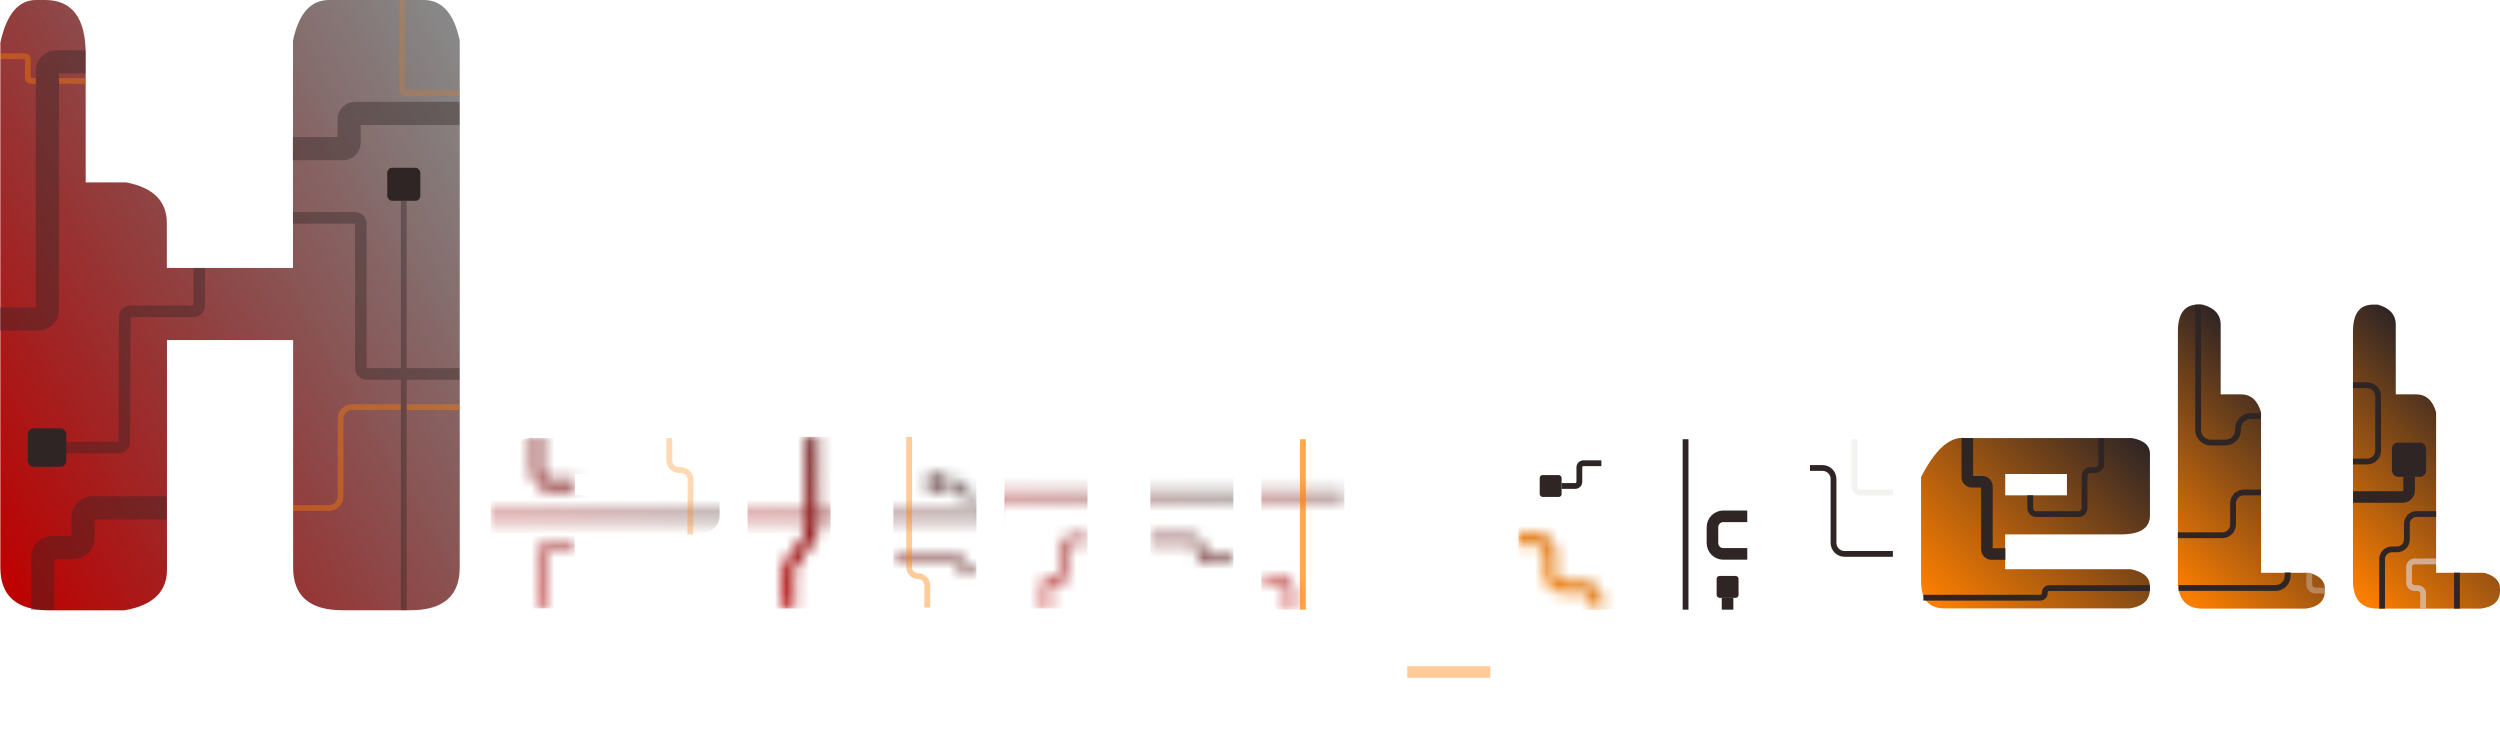 <?xml version="1.0" encoding="UTF-8"?>
<svg id="Layer_2" data-name="Layer 2" xmlns="http://www.w3.org/2000/svg" xmlns:xlink="http://www.w3.org/1999/xlink" viewBox="0 0 215.61 64">
  <defs>
    <style>
      .cls-1 {
        filter: url(#luminosity-noclip-2);
      }

      .cls-2 {
        filter: url(#luminosity-noclip-3);
      }

      .cls-3 {
        opacity: .3;
      }

      .cls-3, .cls-4, .cls-5, .cls-6, .cls-7, .cls-8, .cls-9, .cls-10, .cls-11, .cls-12, .cls-13, .cls-14, .cls-15, .cls-16, .cls-17 {
        fill: none;
        stroke-miterlimit: 10;
      }

      .cls-3, .cls-4, .cls-7, .cls-8, .cls-12, .cls-16 {
        stroke: #ff8000;
      }

      .cls-3, .cls-6, .cls-7, .cls-8, .cls-12, .cls-13, .cls-14, .cls-15, .cls-16, .cls-17 {
        stroke-width: .5px;
      }

      .cls-18 {
        fill: url(#red_gradient-2);
      }

      .cls-18, .cls-19, .cls-20, .cls-21, .cls-22, .cls-23, .cls-24, .cls-25, .cls-26, .cls-27, .cls-28 {
        stroke-width: 0px;
      }

      .cls-19 {
        fill: url(#red_gradient-3);
      }

      .cls-20 {
        fill: url(#red_gradient-5);
      }

      .cls-21 {
        fill: url(#red_gradient-4);
      }

      .cls-29 {
        mask: url(#mask);
      }

      .cls-22 {
        fill: url(#linear-gradient);
      }

      .cls-30 {
        filter: url(#luminosity-noclip);
      }

      .cls-23 {
        fill: url(#red_gradient);
      }

      .cls-4, .cls-12, .cls-13 {
        opacity: .4;
      }

      .cls-5 {
        stroke-width: .75px;
      }

      .cls-5, .cls-10, .cls-15 {
        stroke: #000;
      }

      .cls-6 {
        opacity: .7;
      }

      .cls-6, .cls-13, .cls-14 {
        stroke: #d9cccc;
      }

      .cls-7 {
        opacity: .69;
      }

      .cls-8 {
        opacity: .5;
      }

      .cls-9 {
        stroke-width: 2px;
      }

      .cls-9, .cls-11, .cls-17 {
        stroke: #2f2525;
      }

      .cls-31 {
        opacity: .39;
      }

      .cls-24 {
        fill: url(#linear-gradient-4);
      }

      .cls-25 {
        fill: url(#linear-gradient-2);
      }

      .cls-26 {
        fill: url(#linear-gradient-3);
      }

      .cls-27 {
        fill: url(#linear-gradient-5);
      }

      .cls-14 {
        opacity: .25;
      }

      .cls-32 {
        mask: url(#mask-2);
      }

      .cls-33 {
        mask: url(#mask-1);
      }

      .cls-28 {
        fill: #2f2525;
      }
    </style>
    <filter id="luminosity-noclip" x="42.32" y="37.6" width="86.21" height="26.4" color-interpolation-filters="sRGB" filterUnits="userSpaceOnUse">
      <feFlood flood-color="#fff" result="bg"/>
      <feBlend in="SourceGraphic" in2="bg"/>
    </filter>
    <mask id="mask" x="42.32" y="37.6" width="86.21" height="26.4" maskUnits="userSpaceOnUse">
      <g class="cls-30">
        <g>
          <polyline class="cls-17" points="42.32 44.54 85.44 44.54 85.44 42.71 87.86 42.71 107.6 42.71 115.95 42.71"/>
          <path class="cls-11" d="M68,52.49v-3.4c0-.16.05-.32.15-.45l1.73-2.34c.1-.13.15-.29.15-.45v-8.17"/>
          <path class="cls-15" d="M90.25,52.51v-2.16c0-.24.19-.43.43-.43h.78c.24,0,.43-.19.43-.43v-2.54c0-.24.19-.43.43-.43h1.57"/>
          <path class="cls-15" d="M46.77,52.53v-4.87c0-.42.34-.75.76-.75h2.1"/>
          <path class="cls-17" d="M77.06,48.04h5.51c.14,0,.25.11.25.25v.56c0,.14.11.25.25.25h1.14"/>
          <path class="cls-17" d="M99.21,46.52h3.72c.3,0,.55.24.55.55v.72c0,.3.24.55.55.55h2.35"/>
          <path class="cls-17" d="M81.24,41.65h1.33c.14,0,.25.11.25.25v.56c0,.14.11.25.25.25h1.14"/>
          <rect class="cls-28" x="79.97" y="41.02" width="1.27" height="1.27" rx=".25" ry=".25"/>
          <path class="cls-5" d="M46.3,37.6v3.24c0,.53.42.96.94.96h2.42"/>
          <path class="cls-17" d="M111.27,52.58v-1.93c0-.3-.25-.55-.55-.55h-1.93"/>
        </g>
      </g>
    </mask>
    <linearGradient id="red_gradient" data-name="red gradient" x1="44.53" y1="53.61" x2="60.77" y2="37.36" gradientUnits="userSpaceOnUse">
      <stop offset="0" stop-color="#c00000"/>
      <stop offset="1" stop-color="#2f2525"/>
    </linearGradient>
    <linearGradient id="red_gradient-2" data-name="red gradient" x1="66.22" y1="53.16" x2="81.68" y2="37.7" xlink:href="#red_gradient"/>
    <linearGradient id="red_gradient-3" data-name="red gradient" x1="88.37" y1="53.16" x2="103.83" y2="37.7" xlink:href="#red_gradient"/>
    <filter id="luminosity-noclip-2" x="108.79" y="37.88" width="19.74" height="26.12" color-interpolation-filters="sRGB" filterUnits="userSpaceOnUse">
      <feFlood flood-color="#fff" result="bg"/>
      <feBlend in="SourceGraphic" in2="bg"/>
    </filter>
    <mask id="mask-1" x="108.79" y="37.88" width="19.74" height="26.12" maskUnits="userSpaceOnUse">
      <g class="cls-1">
        <path class="cls-17" d="M125.51,37.88v4.13c0,.28-.23.51-.51.51h-.49c-.28,0-.51.23-.51.51v4.04"/>
      </g>
    </mask>
    <linearGradient id="red_gradient-4" data-name="red gradient" x1="110.84" y1="65.1" x2="132.76" y2="43.17" xlink:href="#red_gradient"/>
    <linearGradient id="red_gradient-5" data-name="red gradient" x1="108.28" y1="51.05" x2="118.18" y2="41.15" xlink:href="#red_gradient"/>
    <filter id="luminosity-noclip-3" x="130.88" y="37.88" width="32.38" height="14.74" color-interpolation-filters="sRGB" filterUnits="userSpaceOnUse">
      <feFlood flood-color="#fff" result="bg"/>
      <feBlend in="SourceGraphic" in2="bg"/>
    </filter>
    <mask id="mask-2" x="130.88" y="37.88" width="32.38" height="14.74" maskUnits="userSpaceOnUse">
      <g class="cls-2">
        <path class="cls-10" d="M130.88,46.52h1.68c.63,0,1.14.51,1.14,1.13v1.87c0,.63.51,1.13,1.14,1.13h1.72c.63,0,1.14.51,1.14,1.13v.82"/>
      </g>
    </mask>
    <linearGradient id="linear-gradient" x1="135.85" y1="56.47" x2="158.33" y2="34" gradientUnits="userSpaceOnUse">
      <stop offset="0" stop-color="#ff8000"/>
      <stop offset="1" stop-color="#2f2525"/>
    </linearGradient>
    <linearGradient id="linear-gradient-2" x1="167.89" y1="53.61" x2="184.13" y2="37.36" xlink:href="#linear-gradient"/>
    <linearGradient id="linear-gradient-3" x1="185.04" y1="48.56" x2="198.91" y2="34.69" xlink:href="#linear-gradient"/>
    <linearGradient id="linear-gradient-4" x1="200.14" y1="48.56" x2="214" y2="34.69" xlink:href="#linear-gradient"/>
    <linearGradient id="linear-gradient-5" x1="-5.39" y1="40.83" x2="44.87" y2="11.81" gradientUnits="userSpaceOnUse">
      <stop offset="0" stop-color="#c00000"/>
      <stop offset="1" stop-color="#121212" stop-opacity=".5"/>
    </linearGradient>
  </defs>
  <g id="artboard_3" data-name="artboard 3">
    <g id="hennywell">
      <g class="cls-29">
        <g>
          <path class="cls-23" d="M45.9,37.78h14.61c1.03.19,1.55.64,1.55,1.35v5.32c0,1.1-.84,1.64-2.52,1.64h-9.97v3h10.84c1.1.23,1.64.71,1.64,1.45v.29c0,.92-.58,1.47-1.74,1.64h-15.96c-1.35,0-2.03-.77-2.03-2.32v-9c1.14-2.26,2.34-3.39,3.58-3.39ZM49.58,40.88v1.84h5.32v-1.84h-5.32Z"/>
          <path class="cls-18" d="M66.12,37.68h14.22c1.53,0,2.82,1.1,3.87,3.29v9.77c-.23,1.1-.74,1.64-1.55,1.64h-3.77c-1.23-.19-1.84-.81-1.84-1.84v-9.77h-5.42v9.97c0,.95-.61,1.53-1.84,1.74h-3.19c-1.42,0-2.13-.71-2.13-2.13v-11.03c.18-1.1.73-1.64,1.64-1.64Z"/>
          <path class="cls-19" d="M88.28,37.68h14.22c1.53,0,2.82,1.1,3.87,3.29v9.77c-.23,1.1-.74,1.64-1.55,1.64h-3.77c-1.23-.19-1.84-.81-1.84-1.84v-9.77h-5.42v9.97c0,.95-.61,1.53-1.84,1.74h-3.19c-1.42,0-2.13-.71-2.13-2.13v-11.03c.18-1.1.73-1.64,1.64-1.64Z"/>
          <g class="cls-33">
            <path class="cls-21" d="M126.69,37.88h-3.29c-1.35.13-2.03.71-2.03,1.74v9.58h-1.97v3.39h1.97v8.13h-11.13c-.74,0-1.23.55-1.45,1.64.24,1.1.73,1.64,1.45,1.64h16.84c.74,0,1.23-.55,1.45-1.64v-22.64c0-1.03-.61-1.64-1.84-1.84ZM125.06,49.1h-2.03v-2.03h2.03v2.03Z"/>
          </g>
          <path class="cls-20" d="M110.82,52.58h7.51v-3.39h-2.38v-9.58c0-.94-.58-1.52-1.74-1.74h-3.58c-1.03,0-1.65.61-1.84,1.84v11.32c.19,1.03.87,1.55,2.03,1.55Z"/>
        </g>
      </g>
      <g class="cls-32">
        <path class="cls-22" d="M132.79,37.88h3.58c1.16.23,1.74.81,1.74,1.74v9.58h5.42v-9.48c.19-1.23.81-1.84,1.84-1.84h3.29c1.35.13,2.03.71,2.03,1.74v9.58h5.42v-9.58c.24-1.16.82-1.74,1.74-1.74h3.58c1.23.19,1.84.81,1.84,1.84v11.13c0,1.02-.61,1.6-1.84,1.74h-28.45c-1.35,0-2.03-.68-2.03-2.03v-10.55c0-1.42.61-2.13,1.84-2.13Z"/>
      </g>
      <path class="cls-25" d="M169.26,37.78h14.61c1.03.19,1.55.64,1.55,1.35v5.32c0,1.1-.84,1.64-2.52,1.64h-9.97v3h10.84c1.1.23,1.64.71,1.64,1.45v.29c0,.92-.58,1.47-1.74,1.64h-15.96c-1.35,0-2.03-.77-2.03-2.32v-9c1.15-2.26,2.34-3.39,3.58-3.39ZM172.94,40.88v1.84h5.32v-1.84h-5.32Z"/>
      <path class="cls-26" d="M189.58,26.27h.39c1.03.29,1.55.87,1.55,1.74v6h1.74c.87,0,1.45.52,1.74,1.55v13.84h4.16c.9.26,1.35.71,1.35,1.35v.19c0,.89-.55,1.4-1.65,1.55h-8.9c-1.42,0-2.13-.81-2.13-2.42v-21.48c0-1.55.58-2.32,1.74-2.32Z"/>
      <path class="cls-24" d="M204.68,26.27h.39c1.03.29,1.55.87,1.55,1.74v6h1.74c.87,0,1.45.52,1.74,1.55v13.84h4.16c.9.26,1.35.71,1.35,1.35v.19c0,.89-.55,1.4-1.65,1.55h-8.9c-1.42,0-2.13-.81-2.13-2.42v-21.48c0-1.55.58-2.32,1.74-2.32Z"/>
      <g id="logo-2">
        <path id="H" class="cls-27" d="M3.11,0h.78c2.33,0,3.5,1.55,3.5,4.66v11.07h3.5c2.33.45,3.5,1.62,3.5,3.5v3.88h10.88V3.5c.49-2.33,1.52-3.5,3.11-3.5h8.16c1.59,0,2.62,1.16,3.11,3.5v45.44c0,2.46-1.42,3.69-4.27,3.69h-5.83c-2.85,0-4.27-1.23-4.27-3.69v-19.61h-10.88v19.81c0,1.91-1.23,3.08-3.69,3.5h-6.41c-2.85,0-4.27-1.23-4.27-3.69V3.69C.55,1.23,1.59,0,3.11,0Z"/>
        <g class="cls-31">
          <path class="cls-16" d="M25.25,43.81h3.13c.54,0,.99-.44.99-.99v-6.72c0-.54.44-.99.99-.99h9.27"/>
          <path class="cls-8" d="M34.68,0v7.73c0,.15.13.28.28.28h4.65"/>
          <path class="cls-11" d="M5.72,38.6h4.49c.28,0,.5-.23.5-.5l.05-10.75c0-.28.23-.5.5-.5h5.42c.28,0,.5-.23.5-.5v-3.23"/>
          <path class="cls-16" d="M0,4.85h2.15c.14,0,.25.11.25.25v1.63c0,.14.11.25.25.25h4.73"/>
          <line class="cls-17" x1="34.82" y1="52.63" x2="34.82" y2="17.32"/>
          <path class="cls-11" d="M39.62,32.25h-8c-.28,0-.5-.23-.5-.5v-12.46c0-.28-.23-.5-.5-.5h-5.36"/>
          <path class="cls-9" d="M25.25,12.82h4.35c.28,0,.51-.23.51-.51v-2.02c0-.28.23-.51.51-.51h9.01"/>
          <path class="cls-9" d="M7.38,5.33h-2.49c-.44,0-.8.36-.8.8v20.58c0,.44-.36.8-.8.8H0"/>
          <path class="cls-9" d="M3.69,52.61v-4.59c0-.44.36-.8.8-.8h1.87c.44,0,.8-.36.8-.8v-1.82c0-.44.36-.8.8-.8h6.42"/>
        </g>
        <rect class="cls-28" x="2.4" y="36.94" width="3.32" height="3.32" rx=".51" ry=".51"/>
        <rect class="cls-28" x="33.4" y="14.47" width="2.85" height="2.85" rx=".43" ry=".43"/>
      </g>
      <line class="cls-7" x1="112.37" y1="52.58" x2="112.37" y2="37.88"/>
      <path class="cls-12" d="M79.97,52.39v-1.92c0-.43-.35-.78-.78-.78h0c-.43,0-.78-.35-.78-.78v-11.23"/>
      <path class="cls-3" d="M57.72,37.78v1.92c0,.47.38.84.84.84h.16c.47,0,.85.38.84.85l-.03,4.71"/>
      <line class="cls-4" x1="121.37" y1="57.96" x2="128.53" y2="57.96"/>
      <rect class="cls-28" x="132.79" y="40.97" width="1.89" height="1.89" rx=".25" ry=".25"/>
      <rect class="cls-28" x="148.05" y="49.67" width="1.89" height="1.89" rx=".25" ry=".25"/>
      <path class="cls-17" d="M138.11,39.95h-1.55c-.19,0-.35.16-.35.35v1.26c0,.19-.16.35-.35.35h-1.18"/>
      <line class="cls-17" x1="145.37" y1="37.88" x2="145.37" y2="52.58"/>
      <path class="cls-11" d="M150.69,47.77h-2.07c-.51,0-.93-.42-.93-.93v-1.38c0-.51.42-.93.93-.93h2.07"/>
      <path class="cls-17" d="M156.1,40.36h1.08c.53,0,.95.43.95.95v5.51c0,.53.43.95.95.95h4.17"/>
      <path class="cls-14" d="M159.94,37.88v4.11c0,.27.22.49.49.49h2.84"/>
      <line class="cls-11" x1="148.99" y1="52.58" x2="148.99" y2="51.55"/>
      <path class="cls-11" d="M169.67,37.78v3.37c0,.22.18.4.4.4h.89c.22,0,.4.18.4.4v5.43c0,.22.18.4.4.4h1.19"/>
      <path class="cls-17" d="M181.22,37.78v2.24c0,.29-.23.52-.52.52h-.4c-.29,0-.52.23-.52.52v2.76c0,.29-.23.52-.52.52h-3.64c-.29,0-.52-.23-.52-.52v-1.1"/>
      <path class="cls-17" d="M165.88,51.55h10.09c.21,0,.38-.17.38-.38v-.07c0-.21.17-.38.38-.38h8.69"/>
      <path class="cls-17" d="M187.89,50.71h8.36c.58,0,1.05-.47,1.05-1.05v-.28"/>
      <path class="cls-17" d="M195,42.47h-1.48c-.51,0-.93.41-.93.93v1.83c0,.51-.41.93-.93.93h-3.83"/>
      <path class="cls-17" d="M189.58,26.27v10.81c0,.6.49,1.09,1.09,1.09h1.26c.6,0,1.09-.49,1.09-1.09v-.11c0-.6.49-1.09,1.09-1.09h.88"/>
      <path class="cls-17" d="M202.93,33.22h1.23c.52,0,.94.42.94.94v4.7c0,.52-.42.94-.94.94h-1.23"/>
      <path class="cls-17" d="M205.44,52.49v-4.26c0-.47.38-.85.85-.85h.44c.47,0,.85-.38.85-.85v-1.35c0-.47.38-.85.85-.85h1.67"/>
      <line class="cls-17" x1="211.9" y1="49.39" x2="211.9" y2="52.49"/>
      <rect class="cls-28" x="206.29" y="38.17" width="2.95" height="2.95" rx=".53" ry=".53"/>
      <path class="cls-11" d="M207.77,41.11v1.2c0,.3-.25.55-.55.55h-4.28"/>
      <path class="cls-13" d="M199.16,49.39v1c0,.3.25.55.55.55h.8"/>
      <path class="cls-6" d="M208.98,52.49v-1.3c0-.26-.21-.47-.47-.47h-.27c-.26,0-.47-.21-.47-.47v-1.36c0-.26.21-.47.47-.47h1.85"/>
    </g>
  </g>
</svg>